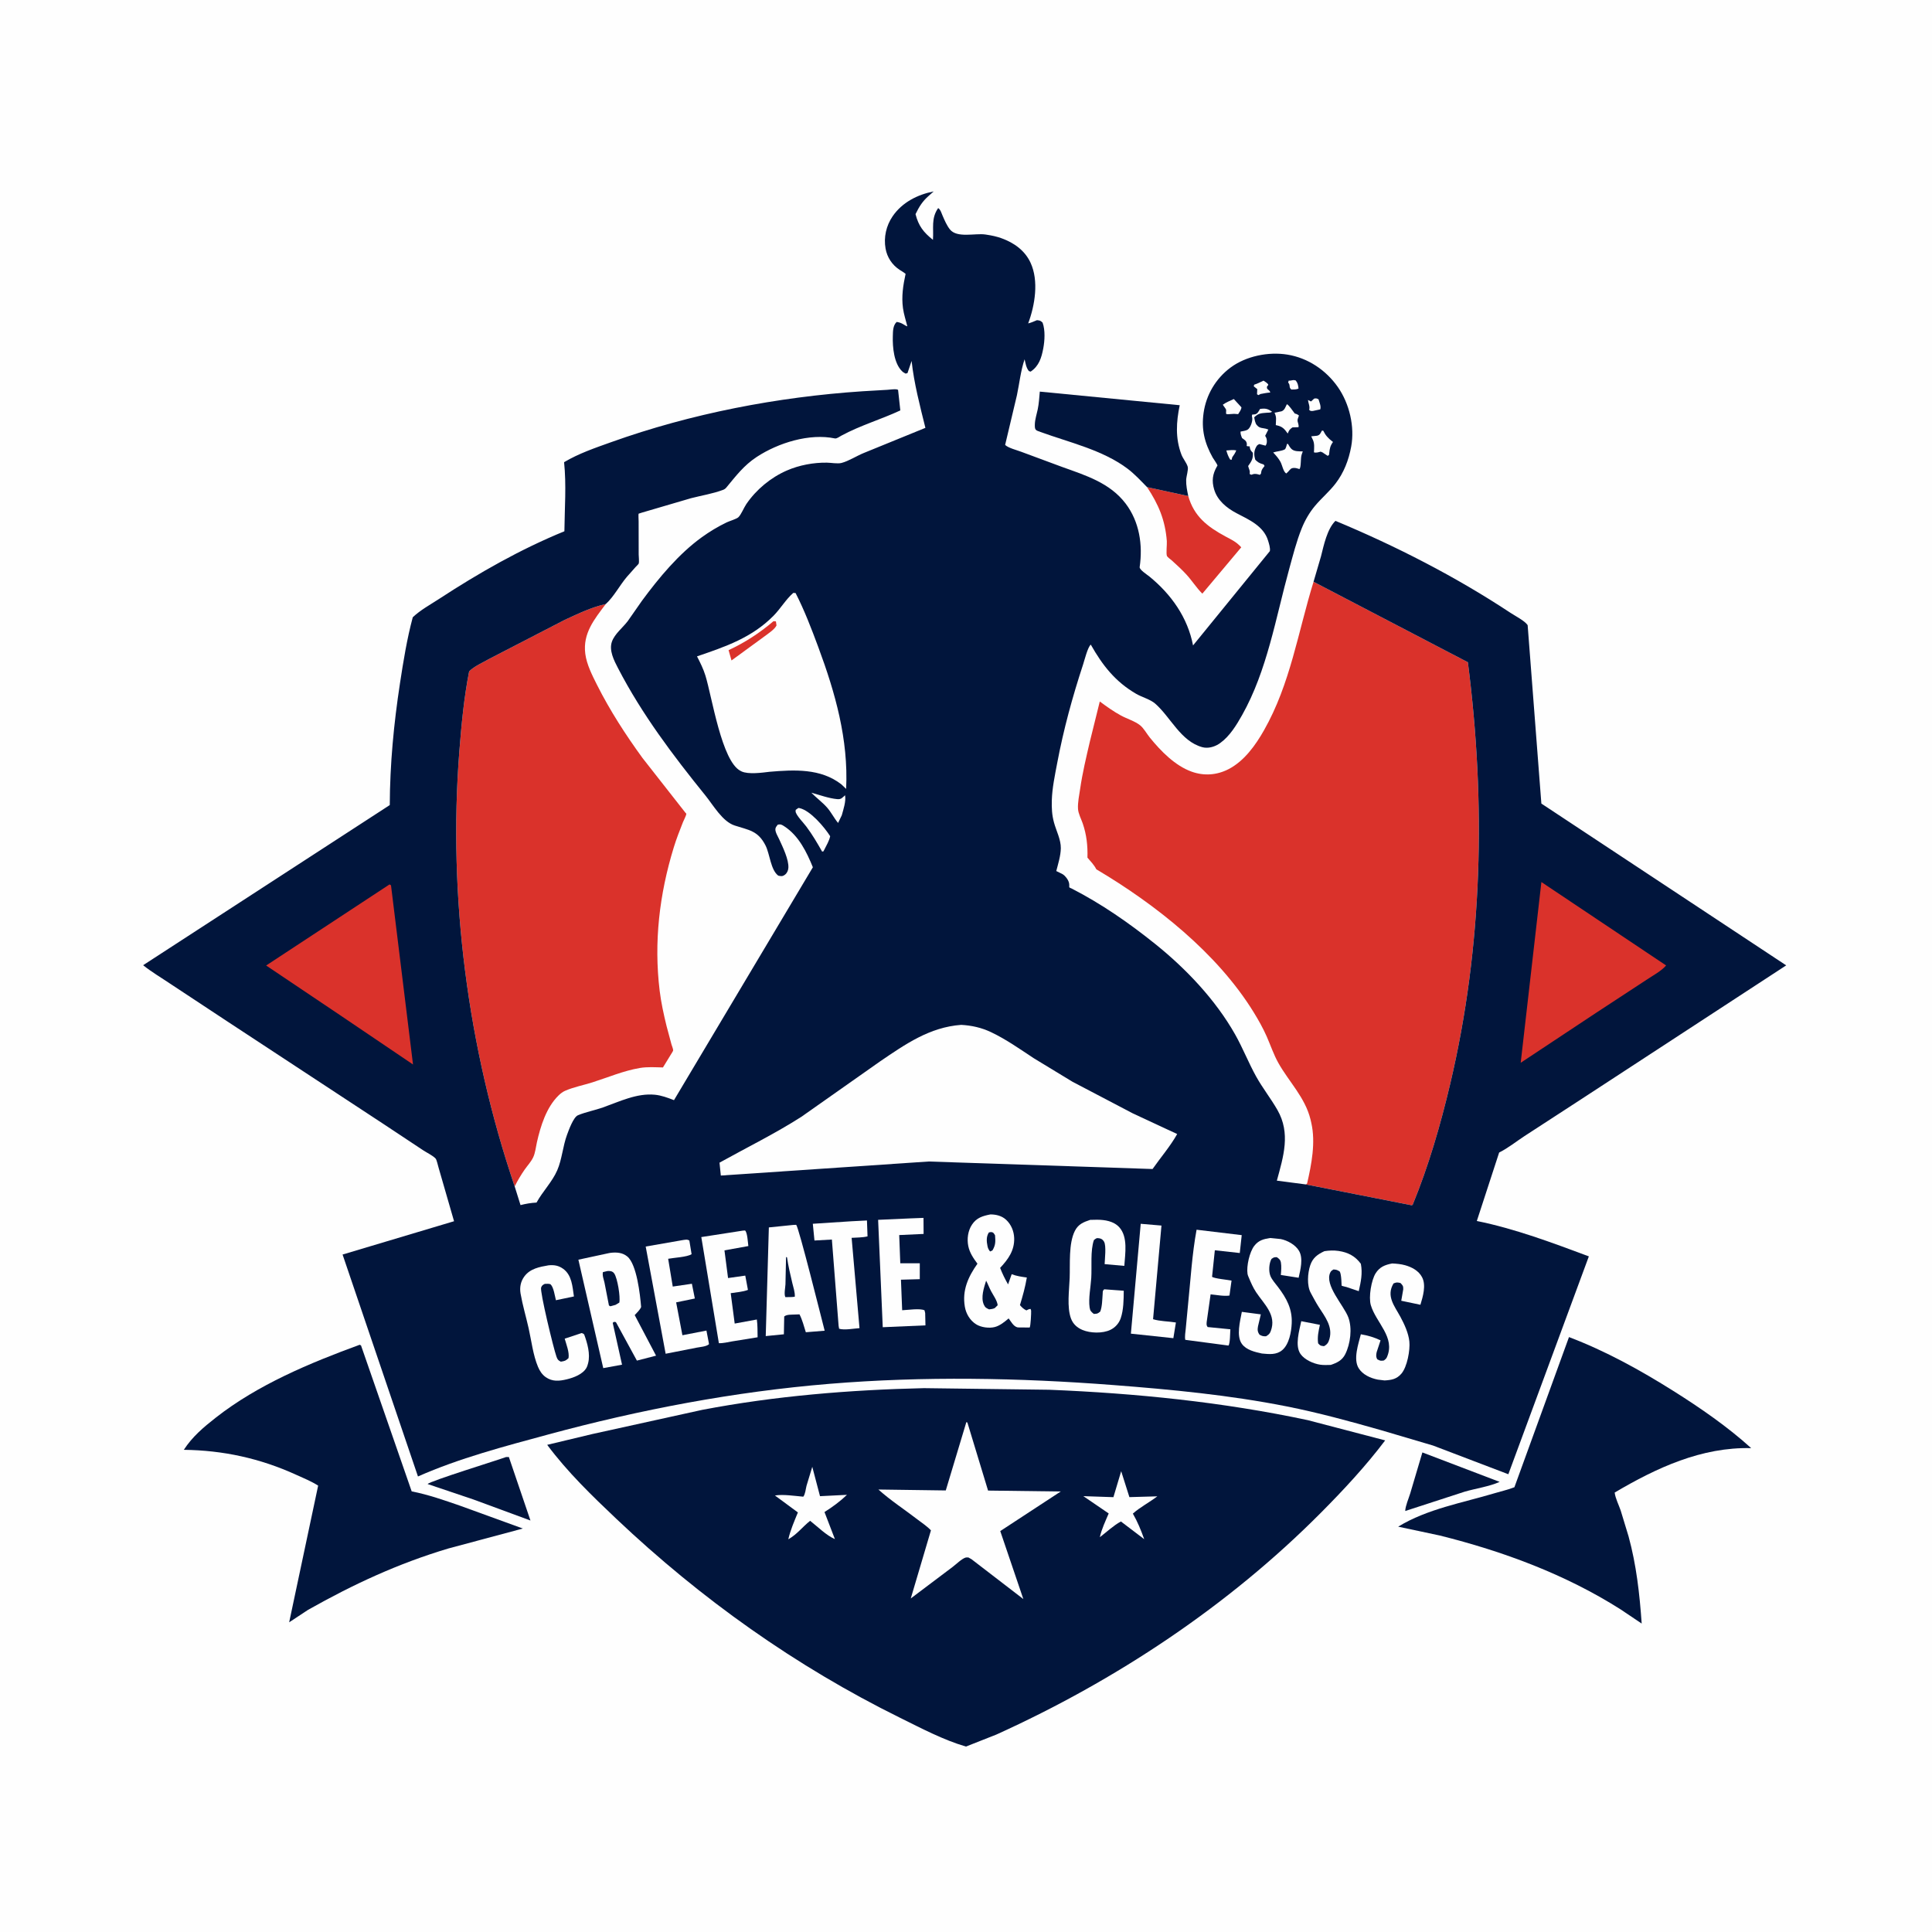 <svg version="1.1" xmlns="http://www.w3.org/2000/svg" style="display: block;" viewBox="0 0 2048 2048" width="1024" height="1024">
<path transform="translate(0,0)" fill="rgb(254,254,254)" d="M -0 -0 L 2048 0 L 2048 2048 L -0 2048 L -0 -0 z"/>
<path transform="translate(0,0)" fill="rgb(1,21,60)" d="M 1507.79 1539.64 L 1589.69 1570.86 C 1578.88 1575.74 1564.36 1577.84 1552.76 1581.19 L 1489.6 1601.72 C 1489.8 1596.13 1493.26 1588.5 1494.92 1583 L 1507.79 1539.64 z"/>
<path transform="translate(0,0)" fill="rgb(1,21,60)" d="M 536.527 1544.5 L 539.431 1544.53 L 562.304 1611.8 L 501.744 1589.48 L 453.299 1573.15 C 455.746 1569.97 527.858 1547.72 536.527 1544.5 z"/>
<path transform="translate(0,0)" fill="rgb(218,50,43)" d="M 1215.94 516.375 L 1259.61 525.833 C 1265.69 547.361 1279.89 558.311 1298.89 568.579 C 1305.68 572.243 1310.48 574.289 1315.78 580.162 L 1274.53 629.309 C 1268.14 622.962 1263.35 615.138 1257.18 608.53 C 1252.52 603.528 1247.48 598.914 1242.42 594.321 C 1241.24 593.258 1237.74 590.766 1237.08 589.517 C 1235.92 587.301 1237.15 576.896 1236.89 573.602 C 1235.14 551.32 1228.16 534.796 1215.94 516.375 z"/>
<path transform="translate(0,0)" fill="rgb(1,21,60)" d="M 1215.94 516.375 C 1209.23 509.545 1202.56 502.274 1194.88 496.543 C 1168.5 476.871 1133.62 469.047 1103.07 457.952 C 1097.89 456.071 1096.85 456.074 1096.96 450.225 C 1097.06 444.671 1098.89 439.394 1100.02 434 C 1101.31 427.849 1101.66 421.38 1102.24 415.124 L 1250.55 429.547 C 1246.85 447.307 1245.77 464.624 1252.38 481.918 C 1254.04 486.272 1257.74 490.438 1259.02 494.736 C 1259.92 497.784 1257.51 504.945 1257.39 508.763 C 1257.21 514.379 1258.44 520.365 1259.61 525.833 L 1215.94 516.375 z"/>
<path transform="translate(0,0)" fill="rgb(1,21,60)" d="M 381.272 1425.5 L 382.686 1426.21 L 436.404 1580.92 C 454.31 1584.44 470.784 1590.28 487.963 1596.21 L 554.238 1620.3 L 475.351 1641.44 C 422.19 1657.31 374.639 1679.38 326.519 1706.53 L 306.53 1719.71 L 337.249 1574.83 C 330.025 1570.19 321.324 1566.68 313.5 1563.12 C 275.585 1545.89 236.411 1537.35 194.859 1536.87 C 203.959 1522.87 215.661 1513.03 228.653 1502.83 C 273.371 1467.75 328.352 1444.89 381.272 1425.5 z"/>
<path transform="translate(0,0)" fill="rgb(1,21,60)" d="M 1663.19 1417.36 C 1702.17 1432.19 1738.77 1452.4 1773.98 1474.56 C 1802.4 1492.45 1831.44 1512.47 1856.34 1535.09 C 1803.83 1533.75 1755.95 1555.97 1711.62 1582.17 C 1712.36 1588.26 1715.95 1595.25 1717.99 1601.18 L 1726.33 1628.58 C 1734.62 1658.8 1738.08 1689.86 1740.25 1721.03 L 1717.78 1705.94 C 1659.21 1668.77 1593.35 1644.47 1526.28 1627.72 L 1482.13 1618.33 C 1512.97 1599.47 1550.38 1593.07 1584.69 1582.78 C 1591.51 1580.73 1598.72 1579.15 1605.33 1576.54 L 1663.19 1417.36 z"/>
<path transform="translate(0,0)" fill="rgb(218,50,43)" d="M 545.589 1257.68 C 495.914 1111.36 474.82 950.046 486.951 796 C 489.157 767.99 491.853 739.267 497.307 711.695 C 502.277 706.453 512.245 702.105 518.609 698.434 L 598.607 657.105 C 612.69 650.637 626.942 643.664 642.138 640.312 C 629.971 656.493 617.709 671.346 620.412 692.898 C 621.842 704.301 627.857 716.06 632.965 726.209 C 646.518 753.14 663.332 779.13 681.079 803.515 L 726.755 861.754 C 727.007 862.053 727.512 862.256 727.517 862.647 C 727.536 864.319 724.683 869.723 723.971 871.52 C 720.445 880.41 716.996 889.238 714.19 898.383 C 698.99 947.916 693.001 998.621 699.264 1050.18 C 700.79 1062.74 703.543 1075.22 706.537 1087.5 L 711.789 1107.09 C 712.194 1108.53 713.671 1112.05 713.581 1113.45 C 713.529 1114.26 711.518 1117.17 711.069 1117.97 L 702.752 1131.54 C 694.707 1131.36 686.225 1130.75 678.269 1132.11 C 660.775 1135.09 644.783 1142 627.984 1147.34 C 618.442 1150.37 608.532 1152.2 599.293 1156.17 C 596.541 1157.35 594.299 1159.08 592.164 1161.16 C 579.126 1173.84 573.003 1193.76 569.12 1211 C 567.949 1216.2 567.436 1222.19 565.115 1226.98 C 562.856 1231.65 559.074 1235.63 556.118 1239.87 C 552.304 1245.34 548.524 1251.7 545.589 1257.68 z"/>
<path transform="translate(0,0)" fill="rgb(218,50,43)" d="M 1392.42 616.692 L 1556.01 701.998 C 1575.14 850.978 1571.92 1002.33 1537.29 1148.91 C 1527.08 1192.12 1514.42 1235.96 1497.51 1277.07 L 1496.6 1277.66 L 1384.26 1255.55 L 1385.58 1254.59 C 1390.28 1234.16 1394.74 1211.28 1390.08 1190.5 L 1389.17 1186.56 C 1383.34 1163.11 1366.43 1146.96 1355.07 1126.7 C 1350.19 1118 1346.9 1108.15 1342.89 1099 C 1338.95 1090.01 1334.1 1081.41 1328.96 1073.05 C 1290.38 1010.38 1225.03 958.717 1162.16 921.5 C 1159.85 916.866 1156.08 913.041 1152.74 909.122 C 1153.11 896.493 1151.84 884.818 1147.72 872.832 C 1146.07 868.061 1143.06 862.501 1142.74 857.531 C 1142.31 850.724 1144.04 842.812 1145.03 836 C 1147.48 819.171 1151.44 802.69 1155.29 786.146 L 1165.82 743.595 C 1173.02 748.96 1180.42 754.228 1188.32 758.522 C 1194.61 761.937 1203.13 764.475 1208.59 768.864 C 1212.51 772.025 1215.62 777.851 1218.83 781.812 C 1230.44 796.105 1245.63 811.773 1263.37 818.056 C 1276.38 822.662 1289.83 821.718 1302.19 815.395 C 1318.81 806.89 1330.86 790.044 1339.85 774.205 C 1367.92 724.766 1375.9 670.074 1392.42 616.692 z"/>
<path transform="translate(0,0)" fill="rgb(1,21,60)" d="M 979.409 1471.5 L 1112.23 1473.2 C 1204.22 1476.93 1296.13 1486.2 1386.25 1505.41 L 1468.34 1526.87 C 1447.82 1554.05 1424.24 1579.37 1400.28 1603.49 C 1302.16 1702.28 1182.91 1781.29 1056.26 1838.67 L 1023.96 1851.42 C 1000.1 1844.51 976.471 1831.96 954.186 1820.97 C 843.568 1766.4 743.095 1694.93 653.598 1610.26 C 627.778 1585.84 601.273 1560.18 580.053 1531.59 L 628 1520.12 L 744.5 1494.48 C 821.664 1479.75 900.949 1473.29 979.409 1471.5 z"/>
<path transform="translate(0,0)" fill="rgb(254,254,254)" d="M 1188.5 1559.54 L 1197.21 1587.01 L 1226.81 1586.18 C 1218.69 1592.41 1208.29 1597.81 1200.88 1604.5 C 1205.94 1613.26 1209.52 1622.08 1212.91 1631.59 L 1188.23 1612.84 C 1180.54 1616.92 1172.9 1624.16 1165.88 1629.48 C 1167.73 1620.91 1171.85 1612.37 1175.26 1604.32 L 1148.38 1585.98 L 1180.27 1587.06 L 1188.5 1559.54 z"/>
<path transform="translate(0,0)" fill="rgb(254,254,254)" d="M 861.048 1554.88 L 869.243 1586.01 L 897.821 1584.58 C 890.495 1591.61 882.564 1597.41 873.995 1602.82 L 885.037 1631.53 C 876.195 1627.78 866.497 1618.18 858.774 1612.11 C 850.603 1618.56 844.954 1626.51 835.625 1631.7 C 837.899 1621.88 841.98 1612.54 845.806 1603.24 L 821.463 1585.28 C 830.211 1583.83 842.544 1585.78 851.521 1586.55 C 853.658 1583.83 854.072 1578.4 854.94 1575 L 861.048 1554.88 z"/>
<path transform="translate(0,0)" fill="rgb(254,254,254)" d="M 1024.37 1507.5 L 1025.48 1507.94 L 1047.39 1580.07 L 1124.4 1581.05 L 1060.31 1623.01 L 1084.78 1695.07 L 1029.85 1652.84 L 1026.5 1650.96 C 1025.5 1651.01 1024.46 1650.84 1023.5 1651.12 C 1019.61 1652.25 1013.31 1658.38 1009.85 1660.99 L 965.456 1694.42 L 986.836 1622.24 C 982.82 1617.92 977.331 1614.38 972.662 1610.78 C 958.924 1600.17 944.013 1590.55 931.14 1578.95 L 1002.56 1579.94 L 1024.37 1507.5 z"/>
<path transform="translate(0,0)" fill="rgb(1,21,60)" d="M 545.589 1257.68 L 551.779 1277.45 C 557.526 1275.99 562.824 1275.1 568.744 1274.77 C 575.247 1262.96 585.374 1252.82 590.699 1240.56 C 595.774 1228.87 596.57 1215.16 601.051 1203 C 602.996 1197.72 607.827 1184.24 612.653 1182.21 C 620.98 1178.73 630.519 1176.98 639.113 1173.94 C 656.563 1167.75 675.024 1158.63 694.062 1160.45 C 701.254 1161.13 707.778 1163.67 714.463 1166.21 L 861.675 919.325 C 855.084 903.188 846.668 885.867 831.5 875.998 C 828.74 874.202 827.688 873.531 824.5 874.132 C 823.378 875.694 822.068 876.883 821.938 878.85 C 821.719 882.151 824.706 886.886 826.065 889.862 C 829.729 897.877 836.226 911.074 835.72 919.915 C 835.565 922.623 834.354 925.487 832.148 927.168 C 829.487 929.195 828.095 928.885 825 928.223 C 816.861 922.112 816.132 905.324 811.453 896.146 C 803.449 880.442 793.856 879.998 778.77 875.069 C 765.773 870.821 756.226 853.716 747.792 843.291 C 713.396 800.77 680.486 757.192 655.208 708.426 C 650.956 700.222 645.323 689.482 648.708 680.072 C 651.649 671.898 660.114 665.388 665.371 658.512 L 680.576 636.742 C 698.444 612.512 719.437 587.181 743.939 569.5 C 752.383 563.406 760.984 558.242 770.363 553.718 C 773.072 552.412 780.753 550.155 782.696 548.312 C 785.678 545.486 788.573 538.117 791.082 534.43 C 801.581 519.003 816.973 506.223 834.078 498.768 C 847.164 493.065 862.306 490.235 876.545 490.44 C 881.042 490.505 887.941 491.815 892.052 490.744 C 899.603 488.777 908.052 483.3 915.444 480.273 L 980.964 453.549 C 975.258 430.52 968.869 406.197 966.337 382.623 L 961.977 395.5 L 960 396.041 C 958.706 395.332 957.435 394.673 956.356 393.644 C 947.589 385.286 946.089 367.94 946.422 356.627 C 946.582 351.196 946.436 345.122 950.5 341.271 C 953.487 341.755 955.287 342.341 957.892 343.941 C 959.322 344.819 960.215 345.45 961.825 345.953 C 960.239 339.65 958.079 333.114 957.198 326.686 C 955.487 314.21 957.329 302.47 959.972 290.294 C 957.951 288.609 955.75 287.422 953.561 285.987 C 945.71 280.838 940.373 272.769 938.735 263.515 C 936.614 251.535 939.38 239.277 946.237 229.246 C 956.292 214.533 972.645 206.237 989.73 202.932 L 984.58 207.5 C 977.826 213.38 974.338 219.097 970.497 226.994 C 973.721 239.627 978.967 246.227 988.967 254.253 C 989.886 241.848 986.816 231.505 994.5 220.574 C 997.057 222.162 998.004 225.952 999.175 228.614 C 1001.34 233.543 1003.57 238.936 1006.94 243.175 C 1014.45 252.615 1033.53 247.057 1044.3 248.551 L 1046 248.813 C 1051.44 249.609 1056.7 250.755 1061.88 252.64 C 1075.03 257.431 1086.38 265.515 1092.41 278.478 C 1101.36 297.72 1097.08 323.68 1089.91 342.818 C 1093.1 342.109 1096.19 340.632 1099.21 339.396 C 1102.5 339.839 1102.82 339.739 1105.19 342 C 1108.1 349.983 1107.46 361.03 1105.91 369.307 C 1104.02 379.348 1101.31 388.092 1092.5 393.944 L 1090.67 393.346 C 1087.73 389.762 1087.16 385.281 1086.12 380.867 C 1081.99 392.856 1080.61 406.567 1077.97 419 L 1065.48 471.649 C 1068.9 474.942 1078.02 477.17 1082.65 478.943 L 1126 495.017 C 1150.91 503.99 1176.51 511.797 1193.24 533.825 C 1207.83 553.045 1211.54 577.635 1208.09 601.111 C 1207.69 603.874 1216.02 609.187 1218.43 611.15 C 1241.56 630.042 1258.99 654.577 1264.68 684.191 L 1346.1 584.205 C 1346.72 580.946 1345.17 576.203 1344.19 573 C 1339.45 557.486 1323.92 550.9 1310.77 544 C 1300.3 538.507 1290.4 530.434 1287 518.664 C 1284.37 509.58 1285.38 502.554 1290.02 494.413 C 1290.2 494.112 1290.6 493.857 1290.55 493.516 C 1290.24 491.689 1286.54 486.903 1285.5 485.028 C 1276.92 469.61 1273.36 455.373 1275.85 437.735 C 1278.54 418.56 1288.8 401.24 1304.39 389.657 C 1320.83 377.439 1344.61 372.648 1364.65 375.891 C 1386.49 379.426 1405.64 392.331 1418.22 410.341 C 1430.45 427.86 1436.23 452.311 1432.31 473.458 C 1429.66 487.747 1424.59 501.057 1415.69 512.619 C 1409.22 521.036 1400.89 528.016 1394.04 536.154 C 1388.07 543.252 1383.37 551.425 1379.9 560.015 C 1374.29 573.92 1370.6 588.667 1366.62 603.097 C 1352.34 654.858 1343.26 710.831 1316.67 758.055 C 1310.74 768.584 1303.63 780.277 1293.65 787.5 L 1292.01 788.638 C 1287.05 791.831 1280.38 793.626 1274.56 792.056 C 1251.58 785.858 1240.94 760.154 1224.48 745.807 C 1219.41 741.381 1210.53 739.032 1204.5 735.552 C 1182.27 722.716 1168.62 705.158 1156.29 683.341 C 1153.07 685.764 1149.52 700.118 1148.15 704.28 C 1136.78 738.919 1127.41 773.155 1120.65 809 C 1118.26 821.649 1115.33 835.417 1114.97 848.274 C 1114.74 856.632 1115.07 863.808 1117.27 871.904 C 1119.64 880.628 1124.67 890.062 1124.51 899.197 C 1124.37 907.213 1121.68 915.604 1119.7 923.343 L 1123 924.946 C 1124.99 925.894 1126.91 926.702 1128.5 928.296 C 1131.17 930.973 1133.62 934.631 1133.47 938.524 C 1133.35 941.466 1133.39 940.548 1136 941.884 C 1167.62 958.074 1197.01 978.524 1224.69 1000.75 C 1257.37 1026.98 1288.55 1059.9 1309.24 1096.47 C 1317.46 1111 1323.5 1126.64 1331.6 1141.2 C 1338.37 1153.38 1347.16 1164.44 1354.1 1176.56 C 1368.3 1201.33 1360.53 1225.85 1353.52 1251.54 L 1384.26 1255.55 L 1496.6 1277.66 L 1497.51 1277.07 C 1514.42 1235.96 1527.08 1192.12 1537.29 1148.91 C 1571.92 1002.33 1575.14 850.978 1556.01 701.998 L 1392.42 616.692 L 1400.34 589.624 C 1403.29 577.964 1406.77 560.83 1415.63 552.127 C 1479.85 578.877 1543.24 611.321 1601.36 649.746 C 1606.17 652.926 1616.34 658.11 1619.37 662.672 L 1633.91 851.813 L 1893.45 1023.33 L 1675.11 1165.9 L 1616 1204.31 C 1607.22 1210.05 1598.54 1217.08 1589.16 1221.73 L 1565.49 1294.3 C 1605.84 1302.44 1645.76 1317.47 1684.25 1331.8 L 1598.91 1562.75 L 1519.08 1532.33 L 1464.17 1516.11 C 1431.09 1506.67 1397.74 1497.55 1364 1490.85 C 1303.25 1478.81 1241.69 1472.94 1180.03 1468.2 C 1080.24 1460.51 979.047 1458.69 879.235 1466.92 C 778.414 1475.23 678.524 1494.21 580.94 1520.67 C 534.778 1533.18 486.886 1545.72 443.06 1565.11 L 363.148 1329.87 L 481.313 1294.55 L 464.943 1237.88 C 464.322 1235.93 462.96 1229.42 461.744 1228.09 C 458.904 1224.98 452.224 1221.77 448.58 1219.35 L 405.667 1190.92 L 241.437 1083.05 L 180.287 1042.68 C 170.862 1036.33 160.56 1030.28 151.729 1023.16 L 413.168 853.401 C 413.381 809.819 417.395 767.449 423.984 724.384 C 427.567 700.965 431.389 677.241 437.542 654.339 C 445.485 646.739 456.318 640.837 465.557 634.803 C 507.702 607.277 551.615 582.265 598.279 563.176 C 598.539 539.175 600.479 513.794 597.953 489.939 C 613.579 480.65 630.775 474.825 647.804 468.728 C 732.66 438.35 824.394 420.751 914.253 414.766 L 940.531 413.226 C 943.563 413.075 947.956 412.251 950.847 412.823 L 951.993 413.259 L 954.382 435.066 C 933.638 444.706 912.186 450.852 891.899 461.795 C 890.146 462.74 886.97 465.165 885.065 464.763 C 858.009 459.058 824.926 469.495 802.26 484.304 C 788.601 493.228 780.162 504.47 769.931 516.818 C 768.891 518.073 767.844 518.753 766.316 519.33 C 755.75 523.32 743.553 525.253 732.579 528.103 L 684.575 542.187 C 683.887 542.399 677.072 544.337 676.958 544.523 C 676.6 545.106 676.969 551.516 676.971 552.59 L 677.028 587.635 C 677.031 589.966 677.712 595.391 677.044 597.434 C 676.836 598.068 674.353 600.407 673.776 601.047 L 664.5 611.51 C 656.898 620.455 650.73 632.544 642.138 640.312 C 626.942 643.664 612.69 650.637 598.607 657.105 L 518.609 698.434 C 512.245 702.105 502.277 706.453 497.307 711.695 C 491.853 739.267 489.157 767.99 486.951 796 C 474.82 950.046 495.914 1111.36 545.589 1257.68 z"/>
<path transform="translate(0,0)" fill="rgb(254,254,254)" d="M 1299.97 477.5 C 1303.39 477.281 1307.13 476.732 1310.5 477.41 C 1309.42 480.196 1307.99 482.294 1306.25 484.688 L 1305.5 487.49 L 1303.96 487.065 C 1302.01 483.884 1300.98 481.083 1299.97 477.5 z"/>
<path transform="translate(0,0)" fill="rgb(254,254,254)" d="M 1366.05 403.5 L 1367.75 403.47 C 1370.21 403.144 1370.97 402.51 1373.5 403.302 C 1375.79 406.072 1376.03 408.281 1376.5 411.784 C 1374.28 413.126 1371.56 412.814 1369 412.927 C 1365.77 410.781 1368.25 408.29 1365.5 405.551 L 1366.05 403.5 z"/>
<path transform="translate(0,0)" fill="rgb(254,254,254)" d="M 1393.12 422.5 C 1395.44 422.189 1395.61 422.212 1397.69 423.271 C 1398.64 426.592 1400.62 430.726 1399.5 433.968 L 1391.5 435.672 C 1389.38 435.625 1389.6 435.921 1387.77 434.5 C 1388.8 430.646 1386.94 427.772 1386.5 423.993 L 1389.73 425.575 L 1393.12 422.5 z"/>
<path transform="translate(0,0)" fill="rgb(254,254,254)" d="M 1339.36 403.5 L 1342.01 405.247 C 1347.31 409.251 1342.11 407.796 1343.08 411.5 C 1343.52 413.204 1346.14 413.566 1346.5 416.084 C 1343.03 416.291 1339.61 417.028 1336.2 417.664 L 1334 418.838 L 1332.5 417.943 L 1332.75 412.5 L 1329.02 409.5 L 1329.5 407.778 C 1332.91 406.742 1336.15 405.018 1339.36 403.5 z"/>
<path transform="translate(0,0)" fill="rgb(254,254,254)" d="M 1307.91 422.985 L 1315.98 431.775 C 1315.74 434.508 1313.91 436.691 1312.5 439.004 L 1308.25 438.685 L 1301.5 439.121 C 1300.87 438.999 1300.04 439.029 1299.68 438.5 C 1299.56 438.319 1299.86 435.082 1299.76 434.5 C 1299.56 433.35 1296.93 430.337 1296.24 429 C 1299.78 426.454 1303.96 424.814 1307.91 422.985 z"/>
<path transform="translate(0,0)" fill="rgb(254,254,254)" d="M 1401.25 456.5 L 1402.66 456.507 C 1405.15 461.624 1407.89 464.532 1412.35 467.982 L 1413.03 468.5 C 1410.05 472.701 1409.51 475.545 1409.01 480.603 C 1408.81 482.636 1409.25 481.666 1407.5 483.265 L 1402.69 480.134 L 1402.67 479.955 L 1400 478.773 C 1397.59 479.368 1395.31 480.226 1392.84 479.5 C 1393.03 474.672 1393.7 469.78 1391.3 465.39 C 1390.78 464.428 1390.4 463.525 1390.01 462.5 L 1396 461.92 C 1399.26 461.2 1399.81 459.15 1401.25 456.5 z"/>
<path transform="translate(0,0)" fill="rgb(254,254,254)" d="M 860.028 840.297 C 868.706 842.643 878.628 846.33 887.505 847.114 C 891.945 847.507 892.818 845.535 895.799 843.005 C 896.969 849.463 894.011 858.07 892.303 864.274 L 888.401 872.369 C 884.076 867.223 881.108 860.964 876.651 855.94 C 871.771 850.439 865.273 845.631 860.028 840.297 z"/>
<path transform="translate(0,0)" fill="rgb(254,254,254)" d="M 1364.11 428.5 C 1366.15 428.994 1370.86 436.373 1372.5 438.335 C 1374.41 438.808 1375.42 439.25 1376.94 440.5 C 1376.54 441.804 1375.48 444.052 1375.45 445.335 C 1375.38 447.919 1377.02 449.883 1376.5 452.836 L 1370 453.064 C 1366.78 455.458 1366.53 455.98 1365.09 459.5 L 1364.88 459.342 C 1361.54 454.659 1359.47 452.231 1353.57 450.894 L 1352.39 450.65 C 1352.48 445.093 1353.5 442.575 1351.05 437.5 L 1358.5 435.994 C 1361.83 434.73 1362.59 431.463 1364.11 428.5 z"/>
<path transform="translate(0,0)" fill="rgb(254,254,254)" d="M 1364.31 470.5 L 1365.34 470.646 C 1366.41 472.434 1367.46 474.38 1368.96 475.846 C 1371.95 478.765 1377.01 478.402 1381 478.5 L 1379.79 482 C 1378.48 485.903 1379.44 494.909 1377.5 497.238 C 1375.65 496.662 1373.77 496.013 1371.82 496.034 C 1368.26 496.073 1367.77 497.598 1365.5 500.026 L 1363.5 501.915 C 1360.36 500.198 1359.25 493.103 1357.39 489.669 C 1355.56 486.263 1353.22 483.556 1350.63 480.726 L 1349.62 479.636 C 1353.48 478.29 1358.19 478.289 1361.77 476.455 C 1363.15 475.754 1363.81 472.021 1364.31 470.5 z"/>
<path transform="translate(0,0)" fill="rgb(254,254,254)" d="M 846.275 856.5 L 847.536 856.634 C 858.993 859.119 873.833 876.724 880.003 886.392 C 879.112 891.204 876.059 896.103 873.911 900.5 L 872.861 902.481 L 871.5 902.733 C 866.229 893.472 861.037 884.563 854.619 876.043 C 851.549 871.969 845.065 865.522 843.5 861.019 C 843.224 860.226 843.48 859.34 843.469 858.5 L 846.275 856.5 z"/>
<path transform="translate(0,0)" fill="rgb(254,254,254)" d="M 1335.69 433.5 C 1341.38 432.696 1343.79 433.194 1348.48 436.5 C 1346.84 437.631 1344.72 437.37 1342.75 437.528 C 1336.79 438.008 1334.02 437.992 1329.5 442.373 C 1330.03 444.951 1330.45 448.41 1332.18 450.491 C 1334.22 452.945 1335.95 453.504 1338.98 453.908 C 1341.02 454.179 1342.58 454.535 1344.5 455.338 L 1341.13 462 C 1341.74 463.067 1342.51 464.254 1342.72 465.5 C 1343.14 467.979 1343.06 470.486 1341.5 472.409 L 1335 470.721 C 1332.85 471.761 1332.61 471.89 1331.45 474.026 C 1329.03 478.493 1329.23 482.568 1330.63 487.302 C 1333.14 489.905 1335 490.995 1338.49 492.024 L 1339.5 492.307 L 1340.5 494.002 C 1338.91 495.983 1337.31 497.759 1336.93 500.358 C 1336.59 502.697 1337.19 501.494 1335.5 503.374 C 1332.98 502.648 1330.79 501.915 1328.19 502.7 C 1325.79 503.422 1327.15 503.539 1324.73 502.5 C 1324.93 500.637 1324.97 499.64 1324.32 497.831 C 1323.85 496.511 1323.43 495.36 1323.09 494 C 1326.6 489.127 1328.53 486.158 1328.1 480 C 1326.49 478.282 1325.34 477.21 1324.94 474.817 L 1324.71 473.162 C 1322.49 473.091 1323.56 473.238 1321.5 472.756 L 1321.73 471 C 1321.5 467.206 1319.33 466.389 1316.63 464.363 C 1315.72 462.006 1314.85 460.089 1315.03 457.5 C 1317.17 457.049 1320.58 456.671 1322.42 455.543 C 1325.53 453.642 1327.83 446.822 1327.47 443.371 C 1327.08 439.565 1326.83 443.479 1327.31 439.5 L 1330.5 439.181 C 1333.37 438.375 1334.25 435.828 1335.69 433.5 z"/>
<path transform="translate(0,0)" fill="rgb(254,254,254)" d="M 1209.21 1297.28 L 1231.2 1299.15 L 1222.3 1398.4 C 1229.45 1400.7 1238.92 1400.61 1246.51 1401.9 L 1243.8 1418.53 L 1198.79 1413.73 L 1209.21 1297.28 z"/>
<path transform="translate(0,0)" fill="rgb(254,254,254)" d="M 902.593 1294.59 L 919.007 1293.75 L 919.622 1310.6 C 914.446 1311.92 908.137 1311.79 902.763 1312.16 L 911.105 1407.88 C 905.13 1408.29 895.01 1410.26 889.5 1408.51 L 888.959 1405.5 L 881.829 1313.96 L 863.366 1314.99 L 861.622 1297.25 L 902.593 1294.59 z"/>
<path transform="translate(0,0)" fill="rgb(254,254,254)" d="M 787.526 1304.5 L 789.799 1304.37 C 792.292 1306.45 792.769 1317.17 793.281 1320.87 L 767.958 1325.44 L 771.769 1354.78 L 790.025 1352.2 L 792.841 1367.34 C 787.483 1369.46 780.334 1369.9 774.58 1370.82 L 778.814 1403.03 L 802.29 1398.72 C 803.153 1404.87 802.956 1411.35 803.086 1417.57 L 776 1421.95 C 771.521 1422.69 766.57 1424.03 762.035 1423.81 L 743.412 1311.35 L 787.526 1304.5 z"/>
<path transform="translate(0,0)" fill="rgb(254,254,254)" d="M 724.642 1314.39 C 727.305 1314.14 728.332 1313.59 730.737 1315 L 733.12 1329.48 C 728.494 1332.56 714.197 1333.22 708.279 1334.36 L 713.145 1363.81 L 733.427 1360.83 L 736.564 1376.47 L 716.742 1380.56 L 723.382 1415.41 L 748.859 1410.46 L 751.356 1423.5 L 751.558 1424.92 C 748.512 1427.56 742.438 1427.79 738.466 1428.58 L 705.606 1435.03 L 684.462 1321.39 L 724.642 1314.39 z"/>
<path transform="translate(0,0)" fill="rgb(254,254,254)" d="M 966 1291.5 L 978.95 1291.01 L 979.055 1308.02 L 953.202 1309.22 L 954.343 1339.12 L 975.013 1339.11 L 975.005 1355.97 L 955.051 1356.53 L 956.336 1388.9 C 962.033 1388.7 975.261 1386.62 980.034 1389 L 980.727 1391.89 L 981.017 1404.94 L 935.746 1406.9 L 930.847 1293.07 L 966 1291.5 z"/>
<path transform="translate(0,0)" fill="rgb(254,254,254)" d="M 1268.42 1303.55 L 1316.28 1309.3 L 1314.21 1328.25 L 1287.78 1325.33 L 1284.84 1353.45 C 1287.25 1355.38 1301.58 1356.64 1305.49 1357.47 L 1303.29 1373.33 C 1297.34 1374.28 1289.39 1372.61 1283.29 1372.07 L 1279.12 1401.5 C 1279.02 1404.05 1278.73 1404.63 1280.12 1406.72 L 1304.23 1409.11 C 1303.94 1412.6 1304.05 1424.11 1302.22 1426.35 L 1256.44 1420.28 C 1255.71 1416.71 1256.62 1412.29 1256.93 1408.6 L 1259.37 1382.97 C 1262.1 1356.51 1263.58 1329.74 1268.42 1303.55 z"/>
<path transform="translate(0,0)" fill="rgb(254,254,254)" d="M 581.52 1341.28 C 587.424 1340.75 592.103 1341.47 597 1345.01 C 606.273 1351.71 606.826 1363.8 608.376 1374.29 L 589.301 1378.29 C 588.17 1373.82 586.911 1364.81 583.857 1361.69 C 582.665 1360.47 579.19 1360.97 577.5 1360.95 C 575.423 1362.06 574.556 1362.45 573.622 1364.79 C 572.058 1368.71 586.776 1429.48 589.842 1438 C 590.961 1441.11 591.556 1441.98 594.5 1443.43 C 598.782 1442.69 599.498 1442.62 602.648 1439.69 C 603.727 1433.48 600.301 1425.16 598.598 1419.05 L 616.5 1413.11 C 618.299 1413.59 617.361 1413.2 619.223 1414.5 C 622.589 1423.6 625.939 1435.29 623.44 1444.98 L 623.149 1446 C 622.775 1447.37 622.431 1448.61 621.727 1449.86 C 617.799 1456.83 608.18 1460.35 600.813 1462.14 C 592.753 1464.09 585.528 1464.74 578.5 1459.83 C 574.65 1457.15 572.093 1453.15 570.296 1448.89 C 565.049 1436.47 563.317 1421.1 560.35 1407.92 C 557.602 1395.72 553.964 1383.58 551.828 1371.26 C 550.695 1364.72 551.855 1358.41 555.895 1352.99 C 562.049 1344.72 571.995 1342.94 581.52 1341.28 z"/>
<path transform="translate(0,0)" fill="rgb(254,254,254)" d="M 1403.92 1326.29 C 1408.98 1325.52 1413.93 1325.3 1419 1326.06 C 1428.98 1327.54 1436.58 1331.53 1442.57 1339.68 C 1444.5 1350.01 1442.62 1358.56 1440.34 1368.69 L 1427.38 1364.32 C 1426.49 1364.06 1422.65 1363.27 1422.14 1362.82 C 1422.11 1362.79 1422.07 1350.77 1420.17 1347.86 C 1417.39 1346.13 1416.76 1345.88 1413.5 1345.69 C 1411.87 1346.82 1411.04 1347.07 1410.15 1348.92 C 1403.74 1362.34 1424.42 1383.6 1429.24 1396.37 C 1433.63 1407.99 1431.51 1424.57 1426.01 1435.52 C 1422.71 1442.07 1417.31 1444.63 1410.67 1446.87 C 1406.96 1446.96 1403.04 1447.18 1399.36 1446.62 C 1392.21 1445.54 1382.9 1441.37 1378.65 1435.36 C 1372.35 1426.46 1377.35 1410.3 1379.39 1400.52 L 1399.16 1404.38 C 1397.7 1411.04 1396.3 1417.13 1397.27 1424 C 1399.72 1426.71 1399.83 1426.51 1403.5 1427 C 1407.03 1425.03 1408.18 1423.17 1409.28 1419.28 C 1412.99 1406.22 1404.4 1395.6 1397.8 1385.27 C 1394.74 1380.48 1392.2 1375.52 1389.47 1370.56 C 1385.2 1362.79 1386.12 1349.61 1388.89 1341.32 C 1391.57 1333.31 1396.56 1329.75 1403.92 1326.29 z"/>
<path transform="translate(0,0)" fill="rgb(254,254,254)" d="M 1346.34 1312.34 L 1357.6 1313.44 C 1364.78 1314.88 1373.22 1319.48 1377.02 1325.97 C 1381.7 1333.96 1378.47 1346.05 1376.6 1354.47 L 1357.73 1351.53 C 1358.1 1347.48 1358.51 1342.53 1357.84 1338.5 C 1357.34 1335.46 1355.87 1334.33 1353.5 1332.67 C 1350.51 1332.67 1350.31 1332.8 1347.84 1334.5 C 1345.18 1339.14 1344.64 1347.77 1346.76 1352.75 C 1348.52 1356.88 1352.23 1360.93 1354.93 1364.52 C 1363.82 1376.28 1369.97 1387.49 1369.28 1402.79 C 1368.86 1411.89 1366.56 1424.97 1359.24 1431.17 C 1353.01 1436.45 1345.27 1435.48 1337.76 1434.8 C 1330.34 1433.21 1321.2 1431.1 1316.5 1424.67 C 1310.26 1416.13 1314.62 1400.33 1316.4 1390.62 L 1336.53 1393.28 L 1333.55 1405.87 C 1332.88 1409.5 1332.97 1411.75 1335.15 1414.83 C 1338.1 1416.4 1338.75 1416.55 1342.1 1416.5 C 1344.76 1414.8 1345.94 1414.01 1347.07 1411 C 1353.52 1393.91 1339.83 1382.34 1331.53 1369.82 C 1328.24 1364.86 1325.98 1359.56 1323.7 1354.1 C 1323.2 1352.9 1322.64 1351.76 1322.44 1350.46 C 1321.14 1342.18 1324.6 1327.08 1329.59 1320.65 C 1334.14 1314.78 1339.31 1313.46 1346.34 1312.34 z"/>
<path transform="translate(0,0)" fill="rgb(254,254,254)" d="M 1475.75 1339.32 C 1480.36 1339.54 1485.04 1339.95 1489.5 1341.2 C 1496.7 1343.22 1503.86 1347.04 1507.45 1353.89 C 1511.94 1362.44 1508.35 1374.4 1505.7 1383.11 L 1485.39 1378.85 L 1487.5 1366.69 C 1487.64 1363.24 1486.87 1362.36 1484.5 1360.01 C 1480.94 1359.28 1480.54 1359.17 1477.19 1360.5 C 1469.09 1374.06 1478.39 1384.58 1484.58 1396.08 C 1488.74 1403.82 1493.07 1413.2 1493.98 1422.04 C 1494.92 1431.05 1491.71 1449 1485.5 1456.18 C 1480.4 1462.07 1474.99 1462.89 1467.7 1463.33 L 1460.52 1462.45 C 1452.82 1460.95 1444.52 1457.24 1440.23 1450.33 C 1434.26 1440.71 1439.99 1424.55 1442.57 1414.39 C 1450.03 1415.63 1456.61 1417.57 1463.45 1420.82 L 1459.37 1433.16 C 1458.69 1435.98 1458.45 1438.45 1460.04 1440.99 C 1463.25 1442.58 1463.48 1442.71 1467 1442.16 C 1468.36 1441.12 1469.46 1440.32 1470.17 1438.71 C 1479.5 1417.53 1458.52 1402.08 1453.11 1383.47 C 1450.63 1374.93 1453.64 1357.04 1458.21 1349.78 C 1462.5 1342.96 1468.17 1340.78 1475.75 1339.32 z"/>
<path transform="translate(0,0)" fill="rgb(254,254,254)" d="M 1155.65 1293.11 L 1162.91 1292.96 C 1171.21 1293.01 1180.6 1294.44 1186.49 1300.95 C 1195.86 1311.3 1192.68 1329.07 1191.82 1341.88 L 1170.96 1340.03 C 1171.11 1334.86 1172.88 1320.49 1170.32 1316.21 C 1169.12 1314.21 1167.77 1313.08 1165.43 1312.67 C 1162.22 1312.12 1162.12 1312.65 1159.61 1314.5 C 1155.69 1325.56 1157.53 1342.72 1156.78 1354.76 C 1156.16 1364.5 1153.67 1376.44 1155.04 1386 C 1155.56 1389.61 1156.75 1390.6 1159.5 1392.81 C 1163.25 1392.62 1163.44 1392.65 1166.33 1390.29 C 1168.45 1384.67 1168.38 1377.49 1168.88 1371.5 C 1169.08 1368.96 1168.59 1368.56 1170.5 1366.7 L 1191.21 1368.23 C 1191.17 1377.6 1191.05 1388.59 1187.97 1397.5 C 1186.11 1402.87 1182.09 1407.3 1176.97 1409.74 C 1168.72 1413.68 1155.8 1413.29 1147.49 1409.81 C 1141.82 1407.43 1137.5 1403.58 1135.31 1397.74 C 1130.81 1385.71 1133.41 1367.58 1133.89 1354.84 C 1134.46 1339.9 1132.62 1318.19 1139.41 1304.78 C 1142.99 1297.71 1148.49 1295.48 1155.65 1293.11 z"/>
<path transform="translate(0,0)" fill="rgb(254,254,254)" d="M 840.663 1298.5 L 844.003 1298.35 C 846.931 1301.67 870.725 1397.38 874.181 1410.6 L 854.217 1412.23 C 852.229 1405.98 850.519 1399.1 847.5 1393.28 L 842.729 1393.45 C 839.007 1393.71 834.221 1393.16 831.307 1395.5 L 830.947 1414.4 L 811.71 1416.3 L 815.013 1301.11 L 840.663 1298.5 z"/>
<path transform="translate(0,0)" fill="rgb(1,21,60)" d="M 833.252 1332.5 L 834.279 1332.88 C 835.579 1341.91 837.757 1351.07 839.857 1359.96 C 840.953 1364.59 842.852 1369.87 842.5 1374.59 C 839.258 1375.1 835.79 1374.94 832.5 1374.99 C 830.946 1371.77 832.402 1365.35 832.613 1361.52 L 833.252 1332.5 z"/>
<path transform="translate(0,0)" fill="rgb(254,254,254)" d="M 1049.91 1287.33 C 1055.98 1287.36 1061.96 1288.8 1066.52 1293.01 C 1071.89 1297.97 1074.8 1305.09 1075.07 1312.31 C 1075.55 1325.47 1068.74 1334.92 1060.16 1344.03 C 1062.58 1350.18 1065.29 1355.78 1068.6 1361.5 L 1072.43 1350.71 C 1077.7 1352.75 1082.92 1353.43 1088.49 1354.22 C 1086.74 1364.54 1084.19 1373.54 1081.18 1383.5 C 1083.37 1385.97 1085.01 1387.63 1088 1389.08 C 1089.63 1388.23 1090.53 1387.73 1092.38 1387.5 C 1092.73 1388.22 1092.99 1388.62 1093.04 1389.5 C 1093.18 1391.9 1092.53 1405.73 1091.5 1407.24 L 1079.75 1407.14 L 1078.39 1407.01 C 1074.21 1405.87 1071.73 1400.9 1069.22 1397.58 C 1064.9 1401.18 1060.14 1405.22 1054.59 1406.69 C 1048.61 1408.27 1039.99 1407.13 1034.72 1403.81 C 1028.21 1399.7 1024.05 1392.67 1022.77 1385.18 C 1019.78 1367.74 1026.35 1353.38 1036.14 1339.58 C 1031.89 1333.89 1027.88 1328.03 1026.43 1320.94 C 1024.87 1313.33 1026.02 1304.69 1030.35 1298.16 C 1035.25 1290.78 1041.71 1288.94 1049.91 1287.33 z"/>
<path transform="translate(0,0)" fill="rgb(1,21,60)" d="M 1048.21 1306.5 C 1048.88 1306.32 1049.86 1306.01 1050.54 1306.05 C 1053.2 1306.23 1053.54 1307.48 1054.8 1309.5 C 1055.28 1316.05 1055.5 1319.68 1052.02 1325.5 C 1051.2 1325.97 1050.37 1326.27 1049.5 1326.61 C 1048.06 1324.75 1047.28 1323.37 1046.81 1321.04 C 1045.77 1315.96 1045.35 1310.98 1048.21 1306.5 z"/>
<path transform="translate(0,0)" fill="rgb(1,21,60)" d="M 1045.33 1357.56 C 1047.27 1361.17 1048.68 1365.11 1050.62 1368.75 C 1053.03 1373.27 1057 1378.57 1057.58 1383.59 L 1054.5 1386.62 C 1052.51 1387.58 1050.67 1387.72 1048.5 1387.99 C 1045.56 1386.68 1044.26 1386.04 1042.91 1383 C 1039.48 1375.29 1042.99 1365.13 1045.33 1357.56 z"/>
<path transform="translate(0,0)" fill="rgb(254,254,254)" d="M 645.708 1328.3 L 647.5 1328.02 C 653.794 1327.32 659.966 1327.79 665 1331.96 C 675.046 1340.28 678.615 1372.77 679.617 1385.48 C 678.321 1388.69 675.128 1391.51 672.823 1394.07 L 695.451 1437.06 L 675.139 1442.3 L 653.319 1402.28 L 652.811 1401.5 C 650.397 1401.13 651.499 1400.87 649.5 1402.24 L 659.382 1446.62 L 639.469 1450.27 L 613.113 1335.33 L 645.708 1328.3 z"/>
<path transform="translate(0,0)" fill="rgb(1,21,60)" d="M 643.281 1347.5 C 644.199 1347.34 644.518 1347.25 645.549 1347.3 C 647.967 1347.41 649.735 1347.9 651.129 1349.96 C 654.564 1355.04 657.788 1374.79 656.5 1380.81 L 652.469 1383.22 L 647 1384.72 L 645.5 1383.85 L 640.789 1359.67 C 640.025 1356.14 638.285 1352.05 639.123 1348.5 L 643.281 1347.5 z"/>
<path transform="translate(0,0)" fill="rgb(218,50,43)" d="M 412.944 937.5 L 414.484 938.472 L 437.811 1128.4 L 359.904 1075.73 L 282.119 1023.48 L 412.944 937.5 z"/>
<path transform="translate(0,0)" fill="rgb(218,50,43)" d="M 1633.94 935.002 L 1766.15 1023.42 C 1761.17 1029.32 1751.74 1034.35 1745.23 1038.72 L 1691.55 1073.89 L 1612 1126.59 L 1633.94 935.002 z"/>
<path transform="translate(0,0)" fill="rgb(254,254,254)" d="M 840.899 628.5 L 843.351 628.656 C 852.757 647.022 860.175 666.439 867.354 685.763 C 885.45 734.471 899.449 783.786 896.945 836.262 L 891.936 831.5 C 869.922 814.307 841.829 815.951 815.815 818.118 C 807.876 819.102 793.244 821.091 786.078 817.733 L 785 817.172 C 765.038 807.05 754.792 738.94 747.791 716.191 C 745.576 708.991 742.294 702.458 738.857 695.776 C 768.982 685.491 796.94 676.062 820.017 652.672 C 827.482 645.106 832.932 635.49 840.899 628.5 z"/>
<path transform="translate(0,0)" fill="rgb(218,50,43)" d="M 819.924 658.5 L 822.5 658.686 L 823.135 663 C 821.119 667.215 814.395 671.552 810.726 674.332 L 775.434 700.106 L 772.313 689.196 C 789.691 681.124 805.348 670.947 819.924 658.5 z"/>
<path transform="translate(0,0)" fill="rgb(254,254,254)" d="M 1018.92 1086.4 C 1030.04 1087.02 1040.36 1089.32 1050.45 1094.09 C 1066.54 1101.71 1081.05 1112.04 1095.88 1121.79 L 1136.91 1146.72 L 1200.88 1180.26 L 1247.86 1202.13 C 1240.5 1215.22 1230.36 1226.91 1221.75 1239.21 L 984.432 1231.24 L 764.106 1246.13 L 762.704 1232.46 C 791.817 1216.3 821.371 1201.83 849.493 1183.85 L 932.815 1125.19 C 959.676 1106.94 985.401 1088.83 1018.92 1086.4 z"/>
</svg>